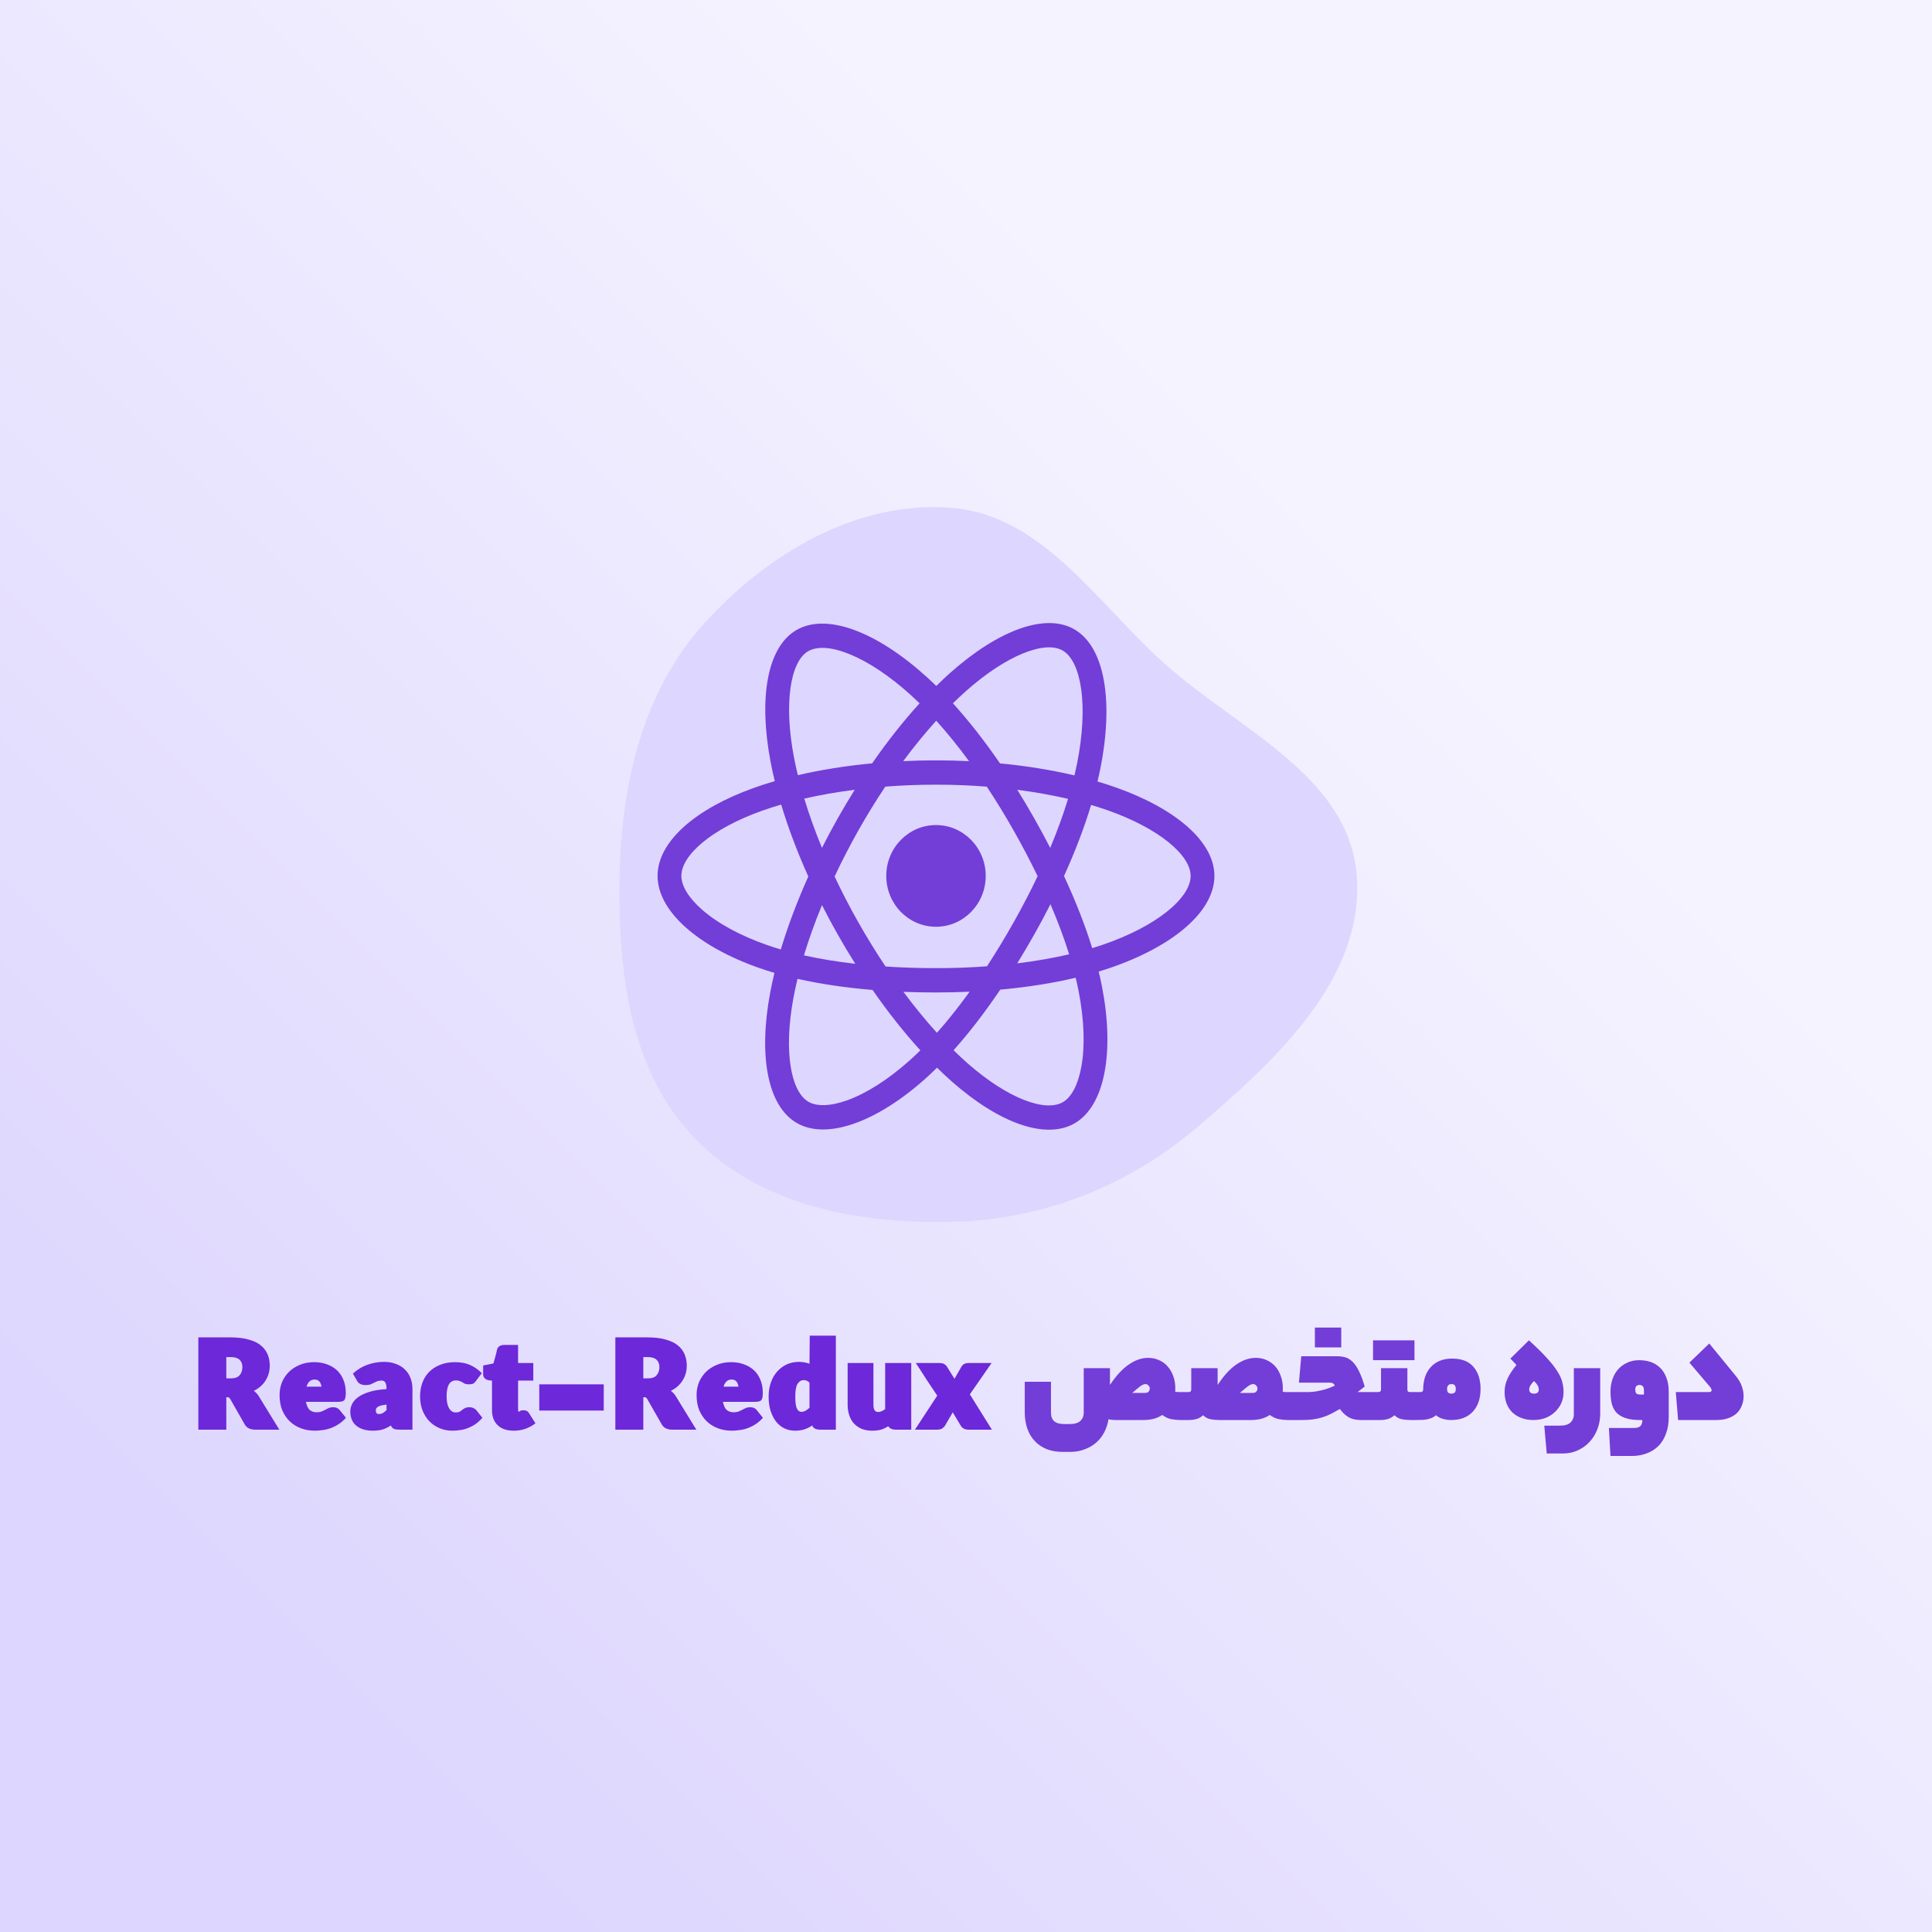 <svg width="400" height="400" viewBox="0 0 400 400" fill="none" xmlns="http://www.w3.org/2000/svg">
<rect x="0" y="0" width="400" height="400" fill="#333333" stroke="none"/>
<rect width="400" height="400" fill="url(#paint0_linear)"/>
<path d="M229.804 286.74C231.084 284.82 232.384 283.41 233.704 282.51C235.024 281.59 236.364 281.13 237.724 281.13C238.544 281.13 239.294 281.29 239.974 281.61C240.674 281.91 241.264 282.34 241.744 282.9C242.244 283.46 242.634 284.13 242.914 284.91C243.194 285.67 243.334 286.5 243.334 287.4C243.334 287.52 243.334 287.64 243.334 287.76C243.334 287.88 243.324 288 243.304 288.12C243.404 288.16 243.574 288.19 243.814 288.21C244.054 288.21 244.224 288.21 244.324 288.21H244.984C245.104 288.21 245.204 288.24 245.284 288.3C245.364 288.34 245.434 288.45 245.494 288.63C245.554 288.81 245.594 289.09 245.614 289.47C245.634 289.85 245.644 290.37 245.644 291.03C245.644 291.73 245.634 292.28 245.614 292.68C245.594 293.08 245.554 293.38 245.494 293.58C245.434 293.78 245.364 293.9 245.284 293.94C245.204 293.98 245.104 294 244.984 294H244.324C243.744 294 243.134 293.94 242.494 293.82C241.874 293.7 241.254 293.41 240.634 292.95C240.134 293.29 239.564 293.55 238.924 293.73C238.284 293.91 237.554 294 236.734 294H230.944C230.444 294 229.964 293.95 229.504 293.85C229.344 294.81 229.054 295.7 228.634 296.52C228.214 297.34 227.664 298.05 226.984 298.65C226.304 299.25 225.504 299.72 224.584 300.06C223.684 300.42 222.674 300.6 221.554 300.6H220.054C218.814 300.6 217.704 300.41 216.724 300.03C215.764 299.65 214.944 299.1 214.264 298.38C213.584 297.68 213.064 296.82 212.704 295.8C212.344 294.78 212.164 293.63 212.164 292.35V286.08H217.594V292.5C217.594 293.26 217.814 293.84 218.254 294.24C218.694 294.64 219.404 294.84 220.384 294.84H221.374C222.454 294.84 223.224 294.62 223.684 294.18C224.144 293.74 224.374 293.18 224.374 292.5V283.26H229.804V286.74ZM237.064 288.39C237.404 288.39 237.654 288.3 237.814 288.12C237.974 287.92 238.054 287.7 238.054 287.46C238.054 287.24 237.964 287.04 237.784 286.86C237.624 286.66 237.404 286.56 237.124 286.56C236.844 286.56 236.484 286.72 236.044 287.04C235.624 287.36 235.084 287.81 234.424 288.39H237.064ZM246.126 288.21C246.266 288.21 246.386 288.17 246.486 288.09C246.586 287.99 246.636 287.87 246.636 287.73V283.26H252.096V286.74C253.356 284.82 254.646 283.41 255.966 282.51C257.286 281.59 258.636 281.13 260.016 281.13C260.836 281.13 261.586 281.29 262.266 281.61C262.946 281.91 263.536 282.34 264.036 282.9C264.536 283.46 264.916 284.13 265.176 284.91C265.456 285.67 265.596 286.5 265.596 287.4C265.596 287.52 265.596 287.64 265.596 287.76C265.596 287.88 265.586 288 265.566 288.12C265.666 288.16 265.836 288.19 266.076 288.21C266.336 288.21 266.516 288.21 266.616 288.21H267.276C267.396 288.21 267.496 288.24 267.576 288.3C267.656 288.34 267.726 288.45 267.786 288.63C267.846 288.81 267.886 289.09 267.906 289.47C267.926 289.85 267.936 290.37 267.936 291.03C267.936 291.73 267.926 292.28 267.906 292.68C267.886 293.08 267.846 293.38 267.786 293.58C267.726 293.78 267.656 293.9 267.576 293.94C267.496 293.98 267.396 294 267.276 294H266.616C266.036 294 265.426 293.94 264.786 293.82C264.146 293.7 263.516 293.41 262.896 292.95C262.396 293.29 261.826 293.55 261.186 293.73C260.546 293.91 259.826 294 259.026 294H252.426C251.766 294 251.146 293.94 250.566 293.82C250.006 293.7 249.516 293.43 249.096 293.01C248.616 293.43 248.126 293.7 247.626 293.82C247.146 293.94 246.706 294 246.306 294H244.986C244.866 294 244.766 293.98 244.686 293.94C244.586 293.9 244.516 293.79 244.476 293.61C244.416 293.41 244.376 293.12 244.356 292.74C244.336 292.36 244.326 291.84 244.326 291.18C244.326 290.48 244.336 289.93 244.356 289.53C244.376 289.13 244.416 288.84 244.476 288.66C244.516 288.46 244.586 288.34 244.686 288.3C244.766 288.24 244.866 288.21 244.986 288.21H246.126ZM259.356 288.39C259.696 288.39 259.946 288.3 260.106 288.12C260.266 287.92 260.346 287.7 260.346 287.46C260.346 287.24 260.256 287.04 260.076 286.86C259.916 286.66 259.696 286.56 259.416 286.56C259.136 286.56 258.776 286.72 258.336 287.04C257.916 287.36 257.376 287.81 256.716 288.39H259.356ZM268.931 286.26L269.411 280.8H276.851C277.431 280.8 277.981 280.87 278.501 281.01C279.021 281.15 279.511 281.44 279.971 281.88C280.451 282.32 280.901 282.96 281.321 283.8C281.741 284.62 282.151 285.71 282.551 287.07L281.081 288.21H284.261C284.381 288.21 284.481 288.24 284.561 288.3C284.661 288.34 284.731 288.45 284.771 288.63C284.831 288.81 284.871 289.09 284.891 289.47C284.911 289.85 284.921 290.37 284.921 291.03C284.921 291.73 284.911 292.28 284.891 292.68C284.871 293.08 284.831 293.38 284.771 293.58C284.731 293.78 284.661 293.9 284.561 293.94C284.481 293.98 284.381 294 284.261 294H281.801C280.661 294 279.741 293.77 279.041 293.31C278.361 292.85 277.821 292.32 277.421 291.72L276.851 292.02C276.191 292.4 275.581 292.72 275.021 292.98C274.461 293.22 273.891 293.42 273.311 293.58C272.751 293.72 272.151 293.83 271.511 293.91C270.891 293.97 270.191 294 269.411 294H267.281C267.161 294 267.061 293.98 266.981 293.94C266.881 293.9 266.811 293.79 266.771 293.61C266.711 293.41 266.671 293.12 266.651 292.74C266.631 292.36 266.621 291.84 266.621 291.18C266.621 290.48 266.631 289.93 266.651 289.53C266.671 289.13 266.711 288.84 266.771 288.66C266.811 288.46 266.881 288.34 266.981 288.3C267.061 288.24 267.161 288.21 267.281 288.21H269.591C270.091 288.21 270.581 288.21 271.061 288.21C271.561 288.19 272.071 288.14 272.591 288.06C273.131 287.96 273.701 287.83 274.301 287.67C274.921 287.49 275.601 287.23 276.341 286.89C276.261 286.65 276.141 286.49 275.981 286.41C275.821 286.31 275.611 286.26 275.351 286.26H268.931ZM277.691 278.97H272.231V274.86H277.691V278.97ZM285.414 288.21C285.554 288.21 285.674 288.17 285.774 288.09C285.874 287.99 285.924 287.87 285.924 287.73V283.26H291.384V287.73C291.384 288.05 291.544 288.21 291.864 288.21H293.004C293.124 288.21 293.224 288.24 293.304 288.3C293.404 288.34 293.474 288.45 293.514 288.63C293.574 288.81 293.614 289.09 293.634 289.47C293.654 289.85 293.664 290.37 293.664 291.03C293.664 291.73 293.654 292.28 293.634 292.68C293.614 293.08 293.574 293.38 293.514 293.58C293.474 293.78 293.404 293.9 293.304 293.94C293.224 293.98 293.124 294 293.004 294H292.074C291.394 294 290.764 293.94 290.184 293.82C289.624 293.7 289.134 293.43 288.714 293.01C288.234 293.43 287.744 293.7 287.244 293.82C286.764 293.94 286.324 294 285.924 294H284.274C284.154 294 284.054 293.98 283.974 293.94C283.874 293.9 283.804 293.79 283.764 293.61C283.704 293.41 283.664 293.12 283.644 292.74C283.624 292.36 283.614 291.84 283.614 291.18C283.614 290.48 283.624 289.93 283.644 289.53C283.664 289.13 283.704 288.84 283.764 288.66C283.804 288.46 283.874 288.34 283.974 288.3C284.054 288.24 284.154 288.21 284.274 288.21H285.414ZM292.854 281.61H284.274V277.5H292.854V281.61ZM294.144 288.21C294.284 288.21 294.404 288.17 294.504 288.09C294.604 287.99 294.654 287.87 294.654 287.73C294.654 285.73 295.184 284.16 296.244 283.02C297.324 281.86 298.794 281.28 300.654 281.28C302.614 281.28 304.084 281.85 305.064 282.99C306.044 284.13 306.534 285.65 306.534 287.55C306.534 289.55 305.994 291.13 304.914 292.29C303.834 293.43 302.344 294 300.444 294C299.864 294 299.294 293.92 298.734 293.76C298.174 293.6 297.694 293.35 297.294 293.01C297.054 293.23 296.794 293.4 296.514 293.52C296.254 293.64 295.954 293.74 295.614 293.82C295.294 293.9 294.924 293.95 294.504 293.97C294.084 293.99 293.584 294 293.004 294C292.884 294 292.784 293.98 292.704 293.94C292.604 293.9 292.534 293.79 292.494 293.61C292.434 293.41 292.394 293.12 292.374 292.74C292.354 292.36 292.344 291.84 292.344 291.18C292.344 290.48 292.354 289.93 292.374 289.53C292.394 289.13 292.434 288.84 292.494 288.66C292.534 288.46 292.604 288.34 292.704 288.3C292.784 288.24 292.884 288.21 293.004 288.21H294.144ZM299.604 287.55C299.604 287.97 299.694 288.24 299.874 288.36C300.054 288.48 300.274 288.54 300.534 288.54C300.754 288.54 300.954 288.48 301.134 288.36C301.314 288.24 301.404 287.97 301.404 287.55C301.404 286.89 301.114 286.56 300.534 286.56C299.914 286.56 299.604 286.89 299.604 287.55ZM311.51 288.21C311.51 287.23 311.71 286.31 312.11 285.45C312.51 284.57 313.13 283.62 313.97 282.6L312.71 281.28L316.55 277.5C318.09 278.9 319.33 280.12 320.27 281.16C321.21 282.18 321.93 283.1 322.43 283.92C322.95 284.72 323.29 285.46 323.45 286.14C323.63 286.82 323.72 287.51 323.72 288.21C323.72 289.05 323.56 289.82 323.24 290.52C322.92 291.22 322.48 291.83 321.92 292.35C321.38 292.87 320.72 293.28 319.94 293.58C319.18 293.86 318.35 294 317.45 294C316.55 294 315.73 293.86 314.99 293.58C314.25 293.3 313.62 292.91 313.1 292.41C312.6 291.91 312.21 291.31 311.93 290.61C311.65 289.89 311.51 289.09 311.51 288.21ZM318.59 287.67C318.59 287.11 318.26 286.53 317.6 285.93C316.94 286.57 316.61 287.15 316.61 287.67C316.61 288.25 316.94 288.54 317.6 288.54C318.26 288.54 318.59 288.25 318.59 287.67ZM331.307 292.68C331.307 293.8 331.117 294.86 330.737 295.86C330.357 296.86 329.827 297.73 329.147 298.47C328.467 299.23 327.647 299.83 326.687 300.27C325.747 300.71 324.697 300.93 323.537 300.93H320.237L319.727 295.17H322.877C323.957 295.17 324.717 294.95 325.157 294.51C325.617 294.07 325.847 293.52 325.847 292.86V283.26H331.307V292.68ZM345.495 293.34C345.495 294.66 345.305 295.82 344.925 296.82C344.565 297.84 344.045 298.69 343.365 299.37C342.685 300.05 341.875 300.56 340.935 300.9C340.015 301.26 339.005 301.44 337.905 301.44H333.435L333.105 295.65H338.235C338.895 295.65 339.355 295.52 339.615 295.26C339.895 295 340.035 294.58 340.035 294H339.555C338.315 294 337.295 293.86 336.495 293.58C335.695 293.3 335.065 292.91 334.605 292.41C334.165 291.89 333.855 291.26 333.675 290.52C333.515 289.78 333.435 288.96 333.435 288.06C333.435 287.2 333.565 286.38 333.825 285.6C334.085 284.82 334.465 284.14 334.965 283.56C335.485 282.96 336.115 282.49 336.855 282.15C337.595 281.79 338.435 281.61 339.375 281.61C340.195 281.61 340.975 281.73 341.715 281.97C342.455 282.21 343.105 282.6 343.665 283.14C344.225 283.66 344.665 284.34 344.985 285.18C345.325 286 345.495 287.01 345.495 288.21V293.34ZM338.565 287.7C338.565 288.02 338.625 288.27 338.745 288.45C338.865 288.63 339.135 288.72 339.555 288.72H340.365V287.88C340.365 287.12 340.055 286.74 339.435 286.74C338.855 286.74 338.565 287.06 338.565 287.7ZM349.775 282.12L353.885 278.16L359.165 284.61C359.925 285.51 360.415 286.32 360.635 287.04C360.875 287.76 360.995 288.43 360.995 289.05C360.995 289.73 360.875 290.37 360.635 290.97C360.415 291.57 360.075 292.1 359.615 292.56C359.155 293 358.565 293.35 357.845 293.61C357.145 293.87 356.315 294 355.355 294H347.435L346.955 288.21H353.885C354.205 288.21 354.365 288.08 354.365 287.82C354.365 287.64 354.255 287.41 354.035 287.13L349.775 282.12Z" fill="#733DD8"/>
<path fill-rule="evenodd" clip-rule="evenodd" d="M197.12 105.16C215.653 106.705 226.81 124.414 240.671 137.004C255.984 150.911 279.261 160.442 280.888 181.24C282.552 202.517 264.255 219.356 248.189 233.112C233.702 245.517 216.064 252.534 197.12 252.966C177.678 253.409 157.276 249.64 143.704 235.495C130.258 221.482 127.916 200.803 128.297 181.24C128.67 162.156 133.067 143.152 145.782 129.096C159.025 114.456 177.61 103.535 197.12 105.16Z" fill="#DDD6FE"/>
<path d="M230.933 162.998C229.706 162.567 228.468 162.169 227.222 161.802C227.432 160.927 227.625 160.062 227.795 159.213C230.605 145.268 228.768 134.033 222.495 130.335C216.481 126.788 206.645 130.486 196.712 139.327C195.732 140.2 194.774 141.098 193.84 142.02C193.215 141.407 192.578 140.805 191.931 140.216C181.519 130.763 171.084 126.779 164.818 130.489C158.808 134.046 157.03 144.607 159.558 157.823C159.81 159.132 160.094 160.434 160.41 161.729C158.933 162.158 157.507 162.615 156.144 163.101C143.938 167.453 136.143 174.273 136.143 181.347C136.143 188.653 144.511 195.982 157.225 200.425C158.255 200.784 159.294 201.116 160.341 201.422C160.001 202.816 159.699 204.219 159.436 205.631C157.025 218.617 158.908 228.929 164.901 232.464C171.09 236.114 181.479 232.362 191.594 223.32C192.414 222.585 193.216 221.829 194 221.053C195.012 222.051 196.051 223.021 197.116 223.96C206.914 232.582 216.592 236.064 222.579 232.52C228.762 228.859 230.772 217.782 228.163 204.304C227.958 203.248 227.727 202.198 227.472 201.153C228.201 200.932 228.918 200.705 229.615 200.468C242.832 195.99 251.431 188.751 251.431 181.347C251.431 174.247 243.385 167.381 230.933 162.998ZM228.066 195.688C227.436 195.901 226.789 196.107 226.13 196.307C224.671 191.584 222.702 186.561 220.293 181.371C222.591 176.306 224.485 171.347 225.903 166.654C227.083 167.003 228.227 167.371 229.33 167.76C239.999 171.516 246.507 177.068 246.507 181.347C246.507 185.904 239.478 191.821 228.066 195.688ZM223.332 205.282C224.485 211.242 224.65 216.63 223.885 220.842C223.199 224.627 221.818 227.151 220.11 228.161C216.478 230.312 208.708 227.517 200.328 220.143C199.338 219.269 198.371 218.368 197.429 217.439C200.678 213.806 203.925 209.583 207.094 204.892C212.667 204.386 217.933 203.559 222.708 202.43C222.942 203.401 223.151 204.352 223.332 205.282ZM175.447 227.79C171.898 229.071 169.07 229.108 167.361 228.101C163.724 225.956 162.213 217.676 164.275 206.57C164.52 205.258 164.8 203.953 165.117 202.656C169.838 203.724 175.066 204.493 180.653 204.956C183.843 209.546 187.183 213.765 190.549 217.459C189.834 218.167 189.102 218.857 188.353 219.528C183.88 223.526 179.398 226.363 175.447 227.79ZM158.818 195.66C153.195 193.695 148.553 191.141 145.371 188.354C142.511 185.851 141.068 183.364 141.068 181.347C141.068 177.054 147.327 171.578 157.765 167.857C159.032 167.406 160.358 166.98 161.734 166.58C163.176 171.378 165.069 176.396 167.352 181.47C165.039 186.618 163.12 191.716 161.663 196.571C160.707 196.291 159.758 195.987 158.818 195.66ZM164.392 156.856C162.225 145.533 163.664 136.991 167.285 134.848C171.142 132.564 179.671 135.82 188.66 143.982C189.246 144.516 189.823 145.06 190.39 145.615C187.04 149.293 183.73 153.481 180.569 158.043C175.147 158.557 169.957 159.383 165.185 160.488C164.891 159.285 164.626 158.074 164.392 156.856ZM214.122 169.413C212.995 167.423 211.826 165.457 210.616 163.517C214.295 163.993 217.819 164.624 221.129 165.396C220.136 168.653 218.897 172.058 217.439 175.549C216.374 173.481 215.268 171.436 214.122 169.413ZM193.842 149.214C196.113 151.731 198.389 154.541 200.626 157.589C196.088 157.37 191.54 157.369 187.001 157.587C189.24 154.566 191.535 151.76 193.842 149.214ZM173.432 169.448C172.301 171.454 171.216 173.487 170.177 175.544C168.744 172.066 167.517 168.646 166.515 165.343C169.804 164.59 173.312 163.975 176.967 163.508C175.743 165.459 174.564 167.441 173.432 169.448ZM177.071 199.544C173.295 199.113 169.735 198.53 166.447 197.797C167.465 194.436 168.718 190.943 170.183 187.39C171.226 189.449 172.316 191.483 173.452 193.49C174.62 195.553 175.83 197.574 177.071 199.544ZM193.978 213.834C191.644 211.259 189.315 208.41 187.042 205.346C189.249 205.434 191.5 205.479 193.787 205.479C196.137 205.479 198.46 205.425 200.747 205.321C198.501 208.441 196.235 211.294 193.978 213.834ZM217.485 187.208C219.026 190.8 220.325 194.275 221.357 197.579C218.014 198.359 214.405 198.987 210.602 199.454C211.821 197.479 213.001 195.479 214.142 193.455C215.302 191.398 216.416 189.316 217.485 187.208ZM209.875 190.939C208.129 194.041 206.285 197.085 204.345 200.064C200.831 200.319 197.31 200.445 193.787 200.443C190.199 200.443 186.709 200.329 183.349 200.106C181.358 197.133 179.478 194.085 177.714 190.967C175.957 187.865 174.317 184.696 172.795 181.467C174.313 178.238 175.949 175.067 177.699 171.963V171.964C179.449 168.859 181.313 165.823 183.289 162.863C186.718 162.598 190.234 162.46 193.787 162.46C197.356 162.46 200.877 162.599 204.305 162.867C206.26 165.822 208.112 168.847 209.859 171.937C211.616 175.034 213.274 178.188 214.83 181.396C213.29 184.636 211.637 187.819 209.875 190.939ZM220.035 134.698C223.896 136.974 225.397 146.156 222.972 158.196C222.817 158.965 222.643 159.747 222.454 160.54C217.671 159.411 212.477 158.572 207.038 158.05C203.87 153.437 200.588 149.243 197.293 145.612C198.156 144.761 199.041 143.932 199.945 143.125C208.456 135.551 216.411 132.56 220.035 134.698ZM193.787 170.819C199.473 170.819 204.082 175.533 204.082 181.347C204.082 187.161 199.473 191.875 193.787 191.875C188.101 191.875 183.492 187.161 183.492 181.347C183.492 175.533 188.101 170.819 193.787 170.819Z" fill="#733DD8"/>
<path d="M47.754 285.38C48.634 285.38 49.254 285.16 49.614 284.72C49.994 284.28 50.184 283.72 50.184 283.04C50.184 282.38 49.984 281.87 49.584 281.51C49.204 281.15 48.594 280.97 47.754 280.97H46.854V285.38H47.754ZM57.834 296H52.914C51.834 296 51.094 295.65 50.694 294.95L47.694 289.7L47.724 289.73C47.624 289.57 47.534 289.46 47.454 289.4C47.394 289.32 47.284 289.28 47.124 289.28H46.854V296H41.064V276.89H47.754C49.214 276.89 50.454 277.04 51.474 277.34C52.514 277.62 53.354 278.02 53.994 278.54C54.634 279.06 55.104 279.68 55.404 280.4C55.704 281.12 55.854 281.9 55.854 282.74C55.854 283.84 55.574 284.85 55.014 285.77C54.454 286.69 53.634 287.42 52.554 287.96C52.774 288.12 52.954 288.28 53.094 288.44C53.254 288.6 53.404 288.79 53.544 289.01L57.834 296ZM66.551 287.09C66.511 286.69 66.381 286.35 66.161 286.07C65.961 285.77 65.611 285.62 65.111 285.62C64.311 285.62 63.761 286.11 63.461 287.09H66.551ZM63.341 290.24C63.501 291.04 63.761 291.6 64.121 291.92C64.501 292.24 64.981 292.4 65.561 292.4C65.941 292.4 66.271 292.35 66.551 292.25C66.831 292.13 67.091 292.01 67.331 291.89C67.571 291.75 67.811 291.63 68.051 291.53C68.311 291.41 68.601 291.35 68.921 291.35C69.241 291.35 69.501 291.39 69.701 291.47C69.901 291.55 70.081 291.67 70.241 291.83L71.621 293.54C71.141 294.08 70.621 294.53 70.061 294.89C69.521 295.23 68.971 295.5 68.411 295.7C67.851 295.9 67.291 296.03 66.731 296.09C66.191 296.17 65.671 296.21 65.171 296.21C64.171 296.21 63.231 296.05 62.351 295.73C61.471 295.41 60.701 294.94 60.041 294.32C59.381 293.7 58.851 292.93 58.451 292.01C58.071 291.09 57.881 290.03 57.881 288.83C57.881 287.91 58.041 287.04 58.361 286.22C58.701 285.4 59.181 284.68 59.801 284.06C60.421 283.44 61.171 282.95 62.051 282.59C62.931 282.21 63.931 282.02 65.051 282.02C66.011 282.02 66.891 282.17 67.691 282.47C68.491 282.75 69.181 283.16 69.761 283.7C70.341 284.24 70.791 284.91 71.111 285.71C71.431 286.49 71.591 287.38 71.591 288.38C71.591 289.12 71.491 289.62 71.291 289.88C71.091 290.12 70.641 290.24 69.941 290.24H63.341ZM80.025 290.81C79.085 290.91 78.475 291.07 78.195 291.29C77.935 291.49 77.805 291.72 77.805 291.98C77.805 292.5 78.005 292.76 78.405 292.76C78.725 292.76 78.995 292.7 79.215 292.58C79.455 292.46 79.725 292.25 80.025 291.95V290.81ZM73.065 284.39C73.985 283.55 74.985 282.94 76.065 282.56C77.165 282.16 78.315 281.96 79.515 281.96C80.415 281.96 81.225 282.1 81.945 282.38C82.685 282.64 83.305 283.02 83.805 283.52C84.325 284 84.715 284.59 84.975 285.29C85.255 285.97 85.395 286.72 85.395 287.54V296H82.815C82.295 296 81.885 295.95 81.585 295.85C81.305 295.73 81.085 295.49 80.925 295.13C80.405 295.47 79.855 295.74 79.275 295.94C78.715 296.12 78.025 296.21 77.205 296.21C75.765 296.21 74.625 295.87 73.785 295.19C72.945 294.51 72.525 293.51 72.525 292.19C72.525 291.71 72.645 291.22 72.885 290.72C73.125 290.2 73.525 289.73 74.085 289.31C74.665 288.87 75.435 288.5 76.395 288.2C77.375 287.88 78.585 287.68 80.025 287.6V287.54C80.025 286.94 79.945 286.51 79.785 286.25C79.625 285.97 79.375 285.83 79.035 285.83C78.655 285.83 78.335 285.88 78.075 285.98C77.835 286.08 77.585 286.2 77.325 286.34C77.105 286.44 76.885 286.54 76.665 286.64C76.445 286.72 76.125 286.76 75.705 286.76C75.245 286.76 74.865 286.68 74.565 286.52C74.265 286.36 74.055 286.15 73.935 285.89L73.065 284.39ZM98.493 285.98C98.333 286.2 98.163 286.36 97.983 286.46C97.803 286.56 97.513 286.61 97.113 286.61C96.533 286.61 96.113 286.49 95.853 286.25L95.883 286.28C95.683 286.14 95.463 286.03 95.223 285.95C94.983 285.85 94.713 285.8 94.413 285.8C93.733 285.8 93.233 286.09 92.913 286.67C92.613 287.23 92.463 288.04 92.463 289.1C92.463 290.16 92.633 290.98 92.973 291.56C93.313 292.14 93.773 292.43 94.353 292.43C94.693 292.43 94.963 292.38 95.163 292.28C95.363 292.16 95.543 292.03 95.703 291.89C95.883 291.75 96.073 291.63 96.273 291.53C96.493 291.41 96.793 291.35 97.173 291.35C97.513 291.35 97.793 291.41 98.013 291.53C98.253 291.63 98.443 291.76 98.583 291.92L99.873 293.54C99.393 294.08 98.893 294.53 98.373 294.89C97.853 295.23 97.323 295.5 96.783 295.7C96.263 295.9 95.733 296.03 95.193 296.09C94.653 296.17 94.133 296.21 93.633 296.21C92.753 296.21 91.913 296.05 91.113 295.73C90.313 295.41 89.603 294.95 88.983 294.35C88.363 293.73 87.873 292.98 87.513 292.1C87.153 291.22 86.973 290.22 86.973 289.1C86.973 288.12 87.123 287.2 87.423 286.34C87.743 285.46 88.203 284.71 88.803 284.09C89.423 283.45 90.183 282.95 91.083 282.59C91.983 282.21 93.023 282.02 94.203 282.02C95.383 282.02 96.413 282.21 97.293 282.59C98.173 282.97 98.993 283.54 99.753 284.3L98.493 285.98ZM106.391 296.21C104.931 296.21 103.811 295.83 103.031 295.07C102.251 294.31 101.861 293.28 101.861 291.98V285.83C101.281 285.83 100.831 285.72 100.511 285.5C100.191 285.26 100.031 284.94 100.031 284.54V282.71L102.161 282.29C102.301 281.83 102.431 281.36 102.551 280.88C102.691 280.38 102.811 279.89 102.911 279.41C103.091 278.77 103.611 278.45 104.471 278.45H107.261V282.2H110.411V285.83H107.261V291.71C107.261 291.87 107.271 292.01 107.291 292.13C107.311 292.23 107.331 292.28 107.351 292.28C107.471 292.28 107.581 292.23 107.681 292.13C107.801 292.03 108.021 291.98 108.341 291.98C108.661 291.98 108.901 292.03 109.061 292.13C109.241 292.21 109.391 292.35 109.511 292.55L110.861 294.68C109.541 295.7 108.051 296.21 106.391 296.21ZM125.002 286.61V292.04H111.652V286.61H125.002ZM134.091 285.38C134.971 285.38 135.591 285.16 135.951 284.72C136.331 284.28 136.521 283.72 136.521 283.04C136.521 282.38 136.321 281.87 135.921 281.51C135.541 281.15 134.931 280.97 134.091 280.97H133.191V285.38H134.091ZM144.171 296H139.251C138.171 296 137.431 295.65 137.031 294.95L134.031 289.7L134.061 289.73C133.961 289.57 133.871 289.46 133.791 289.4C133.731 289.32 133.621 289.28 133.461 289.28H133.191V296H127.401V276.89H134.091C135.551 276.89 136.791 277.04 137.811 277.34C138.851 277.62 139.691 278.02 140.331 278.54C140.971 279.06 141.441 279.68 141.741 280.4C142.041 281.12 142.191 281.9 142.191 282.74C142.191 283.84 141.911 284.85 141.351 285.77C140.791 286.69 139.971 287.42 138.891 287.96C139.111 288.12 139.291 288.28 139.431 288.44C139.591 288.6 139.741 288.79 139.881 289.01L144.171 296ZM152.889 287.09C152.849 286.69 152.719 286.35 152.499 286.07C152.299 285.77 151.949 285.62 151.449 285.62C150.649 285.62 150.099 286.11 149.799 287.09H152.889ZM149.679 290.24C149.839 291.04 150.099 291.6 150.459 291.92C150.839 292.24 151.319 292.4 151.899 292.4C152.279 292.4 152.609 292.35 152.889 292.25C153.169 292.13 153.429 292.01 153.669 291.89C153.909 291.75 154.149 291.63 154.389 291.53C154.649 291.41 154.939 291.35 155.259 291.35C155.579 291.35 155.839 291.39 156.039 291.47C156.239 291.55 156.419 291.67 156.579 291.83L157.959 293.54C157.479 294.08 156.959 294.53 156.399 294.89C155.859 295.23 155.309 295.5 154.749 295.7C154.189 295.9 153.629 296.03 153.069 296.09C152.529 296.17 152.009 296.21 151.509 296.21C150.509 296.21 149.569 296.05 148.689 295.73C147.809 295.41 147.039 294.94 146.379 294.32C145.719 293.7 145.189 292.93 144.789 292.01C144.409 291.09 144.219 290.03 144.219 288.83C144.219 287.91 144.379 287.04 144.699 286.22C145.039 285.4 145.519 284.68 146.139 284.06C146.759 283.44 147.509 282.95 148.389 282.59C149.269 282.21 150.269 282.02 151.389 282.02C152.349 282.02 153.229 282.17 154.029 282.47C154.829 282.75 155.519 283.16 156.099 283.7C156.679 284.24 157.129 284.91 157.449 285.71C157.769 286.49 157.929 287.38 157.929 288.38C157.929 289.12 157.829 289.62 157.629 289.88C157.429 290.12 156.979 290.24 156.279 290.24H149.679ZM167.593 286.25C167.353 286.03 167.143 285.89 166.963 285.83C166.783 285.77 166.573 285.74 166.333 285.74C165.873 285.74 165.473 285.99 165.133 286.49C164.813 286.99 164.653 287.87 164.653 289.13C164.653 290.33 164.763 291.16 164.983 291.62C165.223 292.08 165.533 292.31 165.913 292.31C166.213 292.31 166.503 292.23 166.783 292.07C167.083 291.89 167.353 291.69 167.593 291.47V286.25ZM173.053 276.53V296H169.843C168.923 296 168.363 295.71 168.163 295.13C167.703 295.45 167.183 295.71 166.603 295.91C166.023 296.11 165.353 296.21 164.593 296.21C163.813 296.21 163.083 296.05 162.403 295.73C161.743 295.41 161.173 294.95 160.693 294.35C160.213 293.73 159.833 292.99 159.553 292.13C159.273 291.25 159.133 290.25 159.133 289.13C159.133 288.11 159.283 287.16 159.583 286.28C159.883 285.4 160.313 284.64 160.873 284C161.433 283.36 162.093 282.86 162.853 282.5C163.633 282.14 164.493 281.96 165.433 281.96C165.873 281.96 166.263 282 166.603 282.08C166.963 282.14 167.293 282.23 167.593 282.35C167.613 281.43 167.623 280.43 167.623 279.35C167.643 278.27 167.653 277.33 167.653 276.53H173.053ZM188.664 282.2V296H185.484C185.124 296 184.804 295.94 184.524 295.82C184.244 295.7 184.034 295.52 183.894 295.28C183.494 295.56 183.024 295.79 182.484 295.97C181.944 296.13 181.314 296.21 180.594 296.21C179.754 296.21 179.014 296.08 178.374 295.82C177.754 295.54 177.224 295.17 176.784 294.71C176.364 294.23 176.044 293.66 175.824 293C175.604 292.34 175.494 291.62 175.494 290.84V282.2H180.834V290.84C180.834 291.84 181.154 292.34 181.794 292.34C182.254 292.34 182.744 292.14 183.264 291.74V282.2H188.664ZM205.358 296H200.588C200.108 296 199.728 295.91 199.448 295.73C199.188 295.55 198.988 295.33 198.848 295.07L197.258 292.4L195.698 295.1C195.538 295.36 195.328 295.58 195.068 295.76C194.808 295.92 194.438 296 193.958 296H189.428L194.048 288.95C193.348 287.93 192.598 286.81 191.798 285.59C191.018 284.35 190.288 283.22 189.608 282.2H194.438C194.878 282.2 195.208 282.26 195.428 282.38C195.668 282.5 195.858 282.66 195.998 282.86L197.618 285.47L199.058 282.95C199.238 282.67 199.438 282.48 199.658 282.38C199.878 282.26 200.188 282.2 200.588 282.2H205.298L200.798 288.68L205.358 296Z" fill="#6D28D9"/>
<defs>
<linearGradient id="paint0_linear" x1="0" y1="400" x2="400" y2="0" gradientUnits="userSpaceOnUse">
<stop offset="0.144" stop-color="#DDD6FE"/>
<stop offset="0.71" stop-color="#F5F3FF"/>
</linearGradient>
</defs>
</svg>
